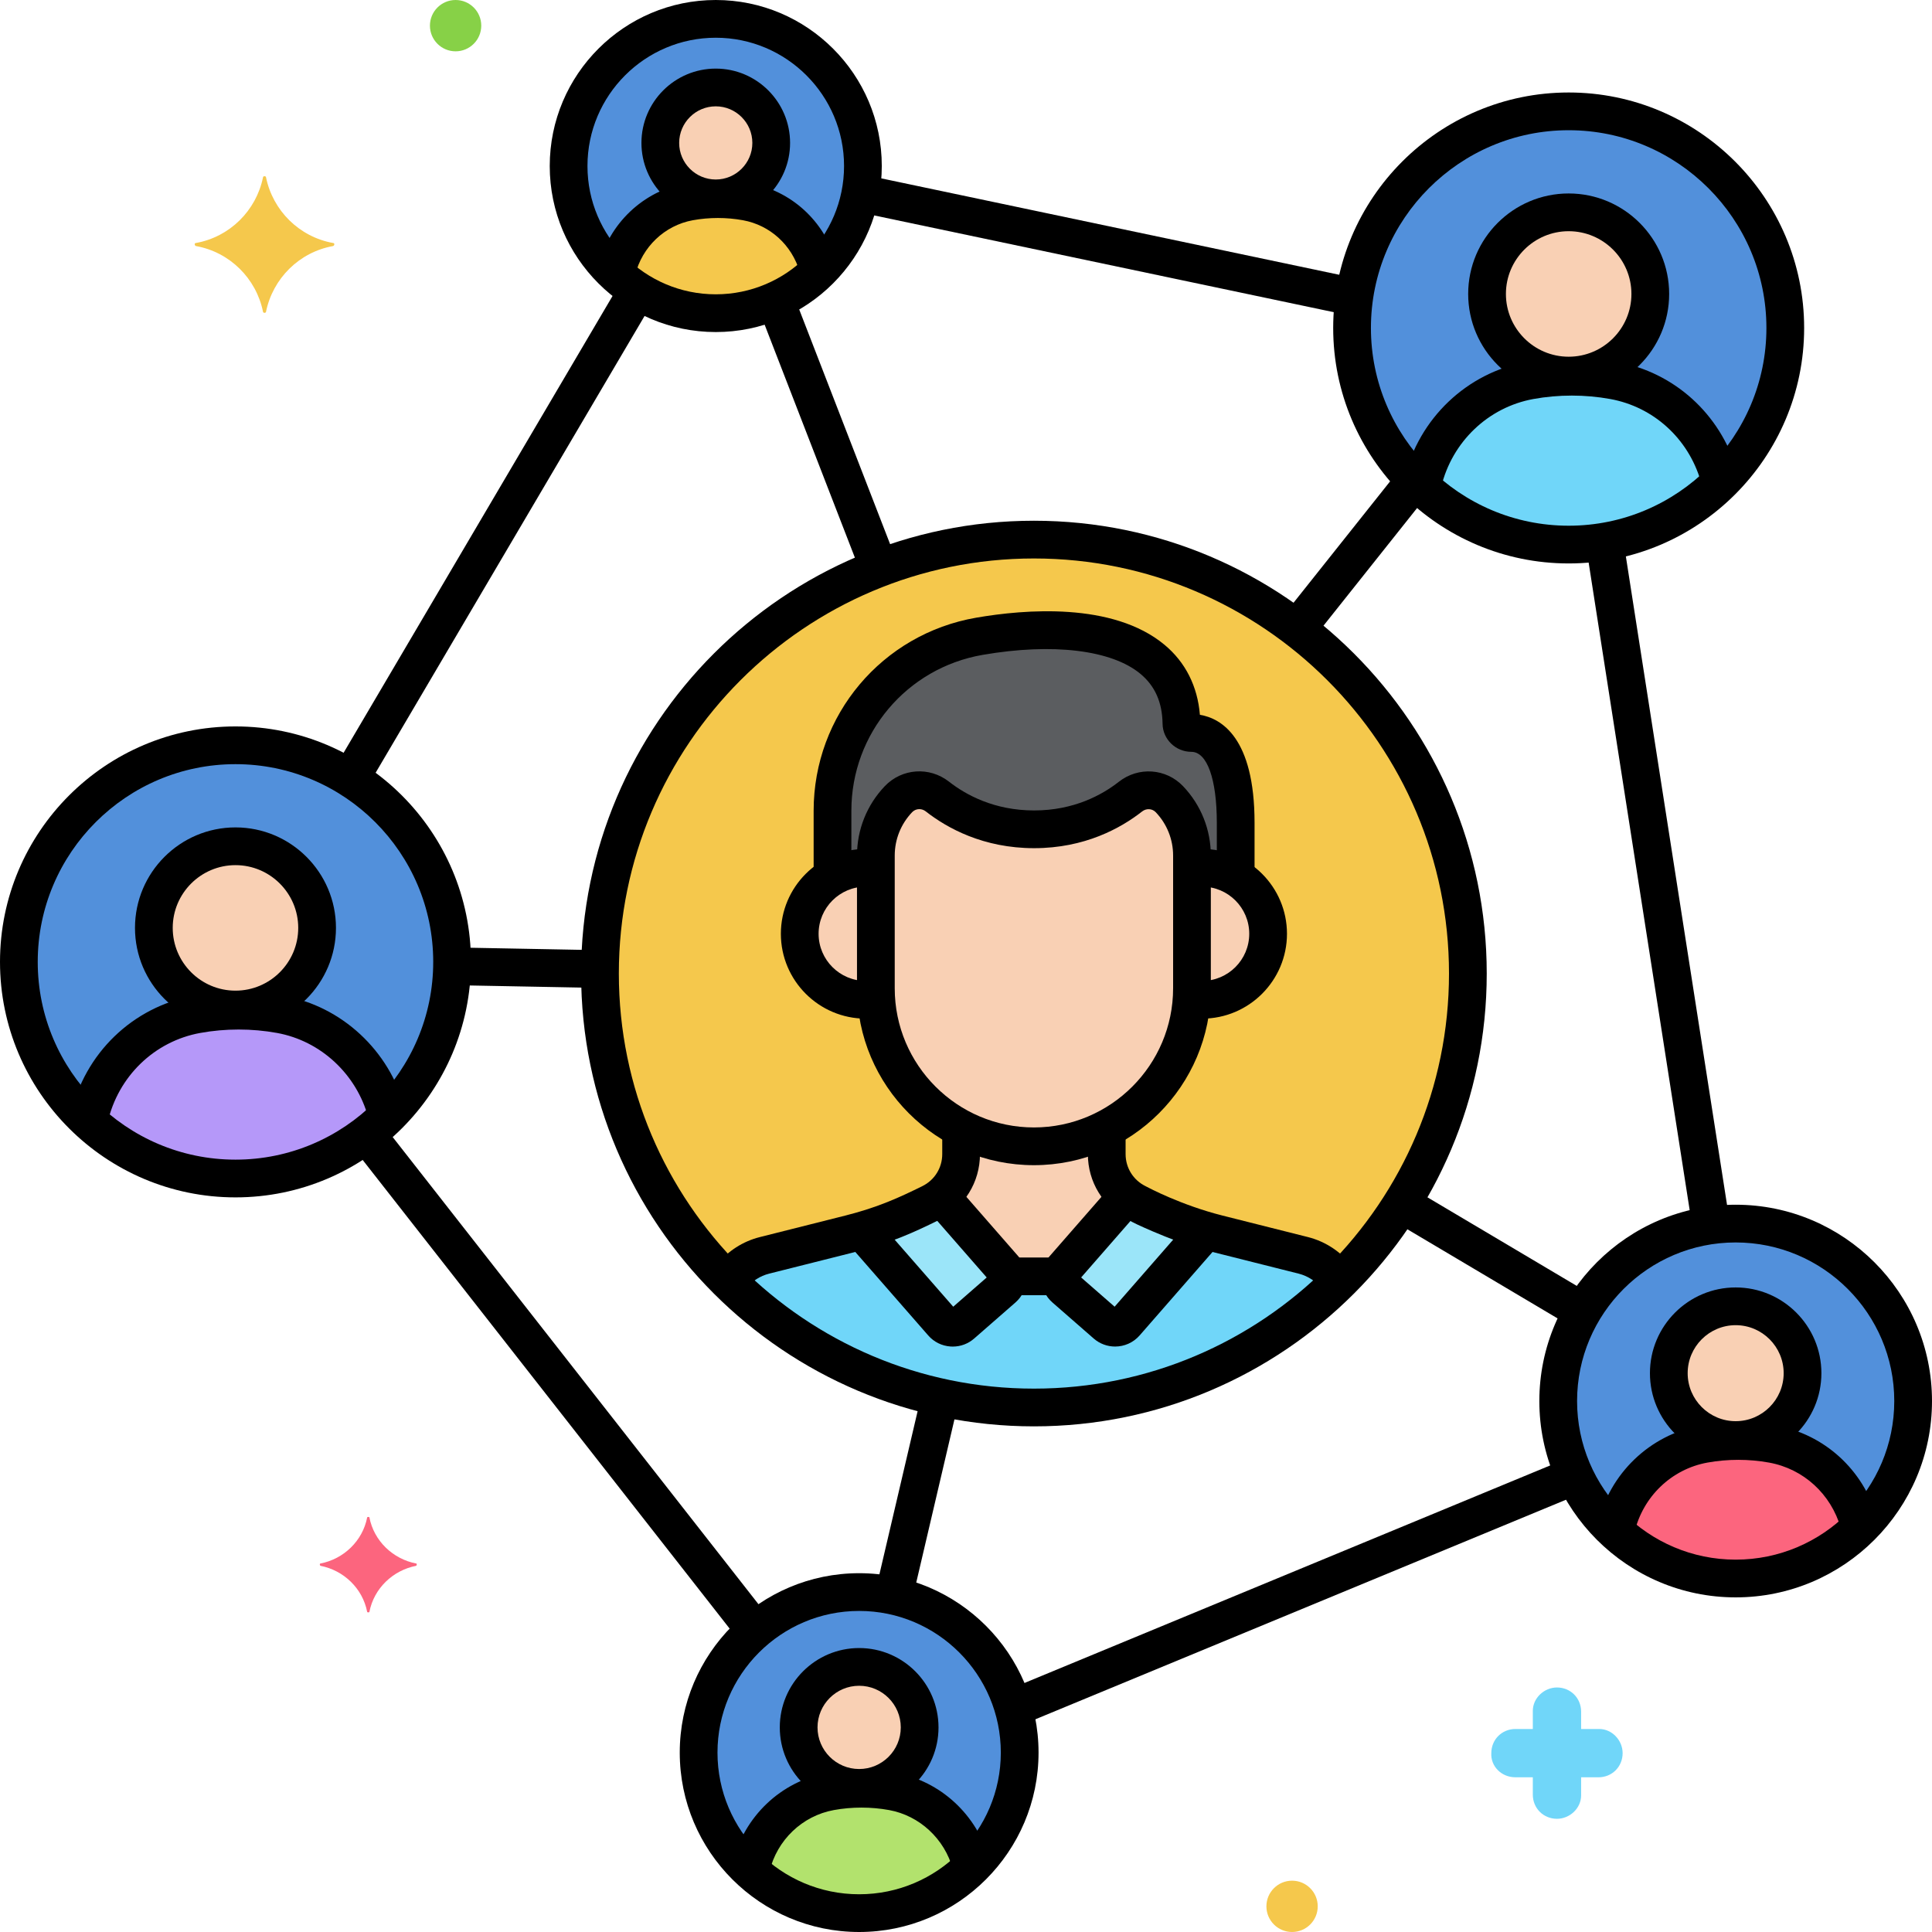 <svg height="512" viewBox="0 0 256 256" width="512" xmlns="http://www.w3.org/2000/svg"><g id="Layer_19"><g><g><g><ellipse cx="229.986" cy="185.646" fill="#5290db" rx="23.514" ry="23.514" transform="matrix(.924 -.383 .383 .924 -53.537 102.143)"/></g></g><g><g><circle cx="94.842" cy="21.999" fill="#5290db" r="19.499"/></g></g><g><g><circle cx="113.842" cy="232.228" fill="#5290db" r="21.272"/></g></g><g><g><circle cx="207.857" cy="43.457" fill="#5290db" r="28.702"/></g></g><g><g><circle cx="31.202" cy="127.457" fill="#5290db" r="28.702"/></g></g><g><g><circle cx="137" cy="129" fill="#f5c84c" r="57.5"/></g></g><g><g><path d="m234.869 191.345c-1.474-.268-2.992-.409-4.543-.409s-3.069.14-4.543.409c-5.974 1.088-10.544 5.748-11.739 11.582 4.191 3.868 9.789 6.233 15.941 6.233 6.427 0 12.249-2.581 16.493-6.759-1.354-5.586-5.816-10.001-11.609-11.056z" fill="#fc657e"/></g></g><g><g><path d="m229.986 173.093c-4.893 0-8.86 3.967-8.86 8.86s3.967 8.86 8.86 8.86c4.894 0 8.861-3.967 8.861-8.86s-3.968-8.86-8.861-8.86z" fill="#f9d0b4"/></g></g><g><g><path d="m98.892 26.725c-1.222-.223-2.481-.339-3.767-.339s-2.545.116-3.767.339c-4.954.902-8.743 4.766-9.734 9.605 3.475 3.207 8.117 5.168 13.219 5.168 5.329 0 10.157-2.14 13.676-5.605-1.124-4.632-4.824-8.293-9.627-9.168z" fill="#f5c84c"/></g></g><g><g><ellipse cx="94.842" cy="18.937" fill="#f9d0b4" rx="7.347" ry="7.347" transform="matrix(.707 -.707 .707 .707 14.388 72.61)"/></g></g><g><g><path d="m118.26 237.384c-1.333-.243-2.706-.37-4.11-.37-1.403 0-2.777.127-4.11.37-5.404.985-9.538 5.2-10.619 10.478 3.791 3.499 8.855 5.638 14.42 5.638 5.814 0 11.08-2.335 14.92-6.115-1.225-5.052-5.261-9.046-10.501-10.001z" fill="#b2e26d"/></g></g><g><g><circle cx="113.842" cy="228.889" fill="#f9d0b4" r="8.015"/></g></g><g><g><path d="m213.819 50.413c-1.799-.328-3.652-.499-5.545-.499s-3.747.171-5.545.499c-7.292 1.328-12.87 7.016-14.328 14.138 5.115 4.721 11.948 7.608 19.458 7.608 7.844 0 14.951-3.15 20.132-8.25-1.656-6.818-7.102-12.208-14.172-13.496z" fill="#70d6f9"/></g></g><g><g><circle cx="207.857" cy="38.951" fill="#f9d0b4" r="10.815"/></g></g><g><g><path d="m37.164 134.413c-1.799-.328-3.652-.499-5.545-.499s-3.747.171-5.545.499c-7.292 1.328-12.87 7.016-14.328 14.138 5.115 4.721 11.948 7.608 19.458 7.608 7.844 0 14.951-3.15 20.132-8.25-1.656-6.818-7.102-12.208-14.172-13.496z" fill="#b598f9"/></g></g><g><g><ellipse cx="31.202" cy="122.951" fill="#f9d0b4" rx="10.815" ry="10.815" transform="matrix(.707 -.707 .707 .707 -77.8 58.075)"/></g></g><g><g><path d="m172.698 166.342-11.339-2.854c-6.01-1.513-10.736-4.105-10.675-4.074-2.471-1.218-4.036-3.734-4.036-6.489v-3.408c-2.892 1.514-6.174 2.376-9.649 2.376s-6.756-.862-9.649-2.376v3.408c0 2.755-1.565 5.271-4.036 6.489-3.339 1.646-6.253 2.961-10.675 4.074l-11.339 2.854c-2.037.513-3.724 1.773-4.835 3.436 10.397 10.334 24.719 16.722 40.535 16.722s30.138-6.388 40.533-16.722c-1.111-1.663-2.798-2.923-4.835-3.436z" fill="#70d6f9"/></g></g><g><g><path d="m154.952 105.899c-1.369-1.436-3.596-1.568-5.157-.343-2.468 1.937-6.739 4.332-12.771 4.332-6.047 0-10.34-2.406-12.819-4.346-1.56-1.221-3.782-1.084-5.149.35l-.007.008c-1.921 2.014-2.992 4.69-2.992 7.473v17.577c0 11.519 9.425 20.944 20.944 20.944s20.944-9.425 20.944-20.944v-17.577c-.001-2.784-1.073-5.46-2.993-7.474z" fill="#f9d0b4"/></g></g><g><g><path d="m159.288 114.987c-.458 0-.906.039-1.344.107v15.855c0 .472-.021.94-.053 1.405.456.073.92.122 1.397.122 4.829 0 8.744-3.915 8.744-8.744s-3.915-8.745-8.744-8.745z" fill="#f9d0b4"/></g></g><g><g><path d="m116.056 130.949v-15.855c-.438-.068-.886-.107-1.344-.107-4.829 0-8.744 3.915-8.744 8.744s3.915 8.744 8.744 8.744c.477 0 .941-.049 1.397-.122-.031-.464-.053-.932-.053-1.404z" fill="#f9d0b4"/></g></g><g><g><path d="m157.865 97.122c-.701 0-1.309-.541-1.319-1.242-.161-11.67-13.487-13.863-26.759-11.571-11.252 1.943-19.476 11.701-19.476 23.119v8.756c1.294-.756 2.795-1.197 4.402-1.197.458 0 .906.039 1.344.107v-1.722c0-2.783 1.071-5.459 2.992-7.473l.007-.008c1.367-1.433 3.589-1.57 5.149-.35 2.479 1.94 6.772 4.346 12.819 4.346 6.032 0 10.303-2.395 12.771-4.332 1.561-1.225 3.788-1.093 5.157.343 1.921 2.014 2.992 4.69 2.992 7.473v1.722c.438-.068.886-.107 1.344-.107 1.626 0 3.144.452 4.448 1.225v-7.189c-.001-10.448-3.774-11.9-5.871-11.9z" fill="#5b5d60"/></g></g><g><g><path d="m150.684 159.414c-.495-.244-.942-.552-1.358-.892l-8.403 9.621c-.659.755-.582 1.901.173 2.56l5.469 4.777c.755.659 1.901.582 2.56-.173l10.691-12.24c-5.254-1.527-9.188-3.681-9.132-3.653z" fill="#9be5f9"/></g></g><g><g><path d="m133.077 168.143-8.403-9.621c-.417.34-.864.648-1.358.892-2.932 1.446-5.539 2.636-9.126 3.659l10.686 12.234c.659.755 1.805.832 2.56.173l5.469-4.777c.754-.659.831-1.805.172-2.56z" fill="#9be5f9"/></g></g><g><g><path d="m146.649 152.925v-3.409c-2.892 1.514-6.174 2.376-9.649 2.376s-6.756-.862-9.649-2.376v3.409c0 2.203-1.012 4.241-2.677 5.597l8.403 9.621c.251.287.393.631.434.982h6.977c.041-.352.184-.695.434-.982l8.403-9.621c-1.664-1.356-2.676-3.394-2.676-5.597z" fill="#f9d0b4"/></g></g><g><g><g><g><path d="m229.985 159.631c-14.344 0-26.014 11.67-26.014 26.015 0 14.344 11.67 26.014 26.014 26.014 14.345 0 26.015-11.67 26.015-26.014 0-14.345-11.67-26.015-26.015-26.015zm0 47.029c-11.587 0-21.014-9.427-21.014-21.014s9.427-21.015 21.014-21.015c11.588 0 21.015 9.427 21.015 21.015s-9.427 21.014-21.015 21.014z"/></g></g></g></g><g><g><g><g><path d="m94.842 0c-12.13 0-21.999 9.869-21.999 21.999s9.869 21.999 21.999 21.999 21.999-9.869 21.999-21.999-9.869-21.999-21.999-21.999zm0 38.998c-9.373 0-16.999-7.625-16.999-16.999s7.626-16.999 16.999-16.999 16.999 7.626 16.999 16.999-7.626 16.999-16.999 16.999z"/></g></g></g></g><g><g><g><g><path d="m113.842 208.457c-13.107 0-23.771 10.664-23.771 23.771s10.663 23.772 23.771 23.772 23.771-10.664 23.771-23.771-10.664-23.772-23.771-23.772zm0 42.543c-10.351 0-18.771-8.421-18.771-18.771s8.421-18.771 18.771-18.771 18.771 8.421 18.771 18.771-8.421 18.771-18.771 18.771z"/></g></g></g></g><g><g><g><g><path d="m207.857 12.255c-17.205 0-31.202 13.997-31.202 31.202s13.997 31.202 31.202 31.202 31.202-13.997 31.202-31.202-13.996-31.202-31.202-31.202zm0 57.404c-14.448 0-26.202-11.754-26.202-26.202s11.754-26.202 26.202-26.202 26.202 11.754 26.202 26.202-11.753 26.202-26.202 26.202z"/></g></g></g></g><g><g><g><g><path d="m31.202 96.255c-17.205 0-31.202 13.997-31.202 31.202s13.997 31.202 31.202 31.202 31.202-13.997 31.202-31.202-13.997-31.202-31.202-31.202zm0 57.404c-14.448 0-26.202-11.754-26.202-26.202s11.754-26.202 26.202-26.202 26.202 11.754 26.202 26.202-11.754 26.202-26.202 26.202z"/></g></g></g></g><g><g><path d="m211.906 229.1h-2.4v-2.3c0-1.8-1.4-3.2-3.2-3.2-1.7 0-3.2 1.4-3.2 3.1v2.4h-2.3c-1.8 0-3.2 1.4-3.2 3.2-.1 1.7 1.3 3.2 3.2 3.2h2.3v2.3c0 1.8 1.4 3.2 3.2 3.2 1.7 0 3.2-1.4 3.2-3.1v-2.4h2.3c1.8 0 3.2-1.4 3.2-3.2 0-1.7-1.4-3.2-3.1-3.2z" fill="#70d6f9"/></g></g><g><g><circle cx="171.206" cy="252.6" fill="#f5c84c" r="3.4"/></g></g><g><g><path d="m55.15 207.175c-3.1-.6-5.6-3-6.2-6.1 0-.1-.3-.1-.3 0-.6 3.1-3.1 5.5-6.2 6.1-.1 0-.1.2 0 .3 3.1.6 5.6 3 6.2 6.1 0 .1.3.1.3 0 .6-3.1 3.1-5.5 6.2-6.1.1-.1.1-.3 0-.3z" fill="#fc657e"/></g></g><g><g><path d="m60.369 0c-1.878 0-3.4 1.522-3.4 3.4s1.522 3.4 3.4 3.4 3.4-1.522 3.4-3.4-1.523-3.4-3.4-3.4z" fill="#87d147"/></g></g><g><g><path d="m44.15 32.2c-4.5-.8-8-4.3-8.9-8.7 0-.2-.4-.2-.4 0-.9 4.4-4.4 7.9-8.9 8.7-.2 0-.2.3 0 .4 4.5.8 8 4.3 8.9 8.7 0 .2.4.2.4 0 .9-4.4 4.4-7.9 8.9-8.7.2-.1.2-.4 0-.4z" fill="#f5c84c"/></g></g><g><g><g><g><path d="m137 69c-33.084 0-60 26.916-60 60s26.916 60 60 60 60-26.916 60-60-26.916-60-60-60zm0 115c-30.327 0-55-24.673-55-55s24.673-55 55-55 55 24.673 55 55-24.673 55-55 55z"/></g></g></g></g><g><g><path d="m248.718 201.093c-1.831-6.358-6.966-11.036-13.4-12.208-3.271-.596-6.711-.596-9.982 0-6.722 1.225-12.076 6.361-13.64 13.086-.313 1.345.523 2.688 1.868 3.001.19.044.381.065.568.065 1.137 0 2.165-.78 2.433-1.934 1.112-4.783 4.907-8.433 9.667-9.3 2.682-.488 5.508-.488 8.189 0 4.553.83 8.19 4.153 9.492 8.673.382 1.326 1.765 2.093 3.095 1.71 1.326-.381 2.092-1.766 1.71-3.093z"/></g></g><g><g><g><g><path d="m229.985 170.593c-6.264 0-11.36 5.097-11.36 11.361s5.097 11.36 11.36 11.36 11.36-5.096 11.36-11.36-5.096-11.361-11.36-11.361zm0 17.721c-3.507 0-6.36-2.853-6.36-6.36s2.854-6.361 6.36-6.361 6.36 2.854 6.36 6.361-2.853 6.36-6.36 6.36z"/></g></g></g></g><g><g><path d="m110.774 34.656c-1.57-5.41-5.952-9.392-11.435-10.391-2.76-.503-5.667-.503-8.431 0-5.673 1.033-10.23 5.357-11.612 11.016-.327 1.341.494 2.694 1.836 3.021.199.049.398.072.595.072 1.126 0 2.147-.766 2.427-1.908.914-3.744 3.917-6.603 7.651-7.283 2.173-.396 4.467-.396 6.638 0 3.605.657 6.49 3.288 7.53 6.866.385 1.326 1.771 2.089 3.098 1.704s2.089-1.771 1.703-3.097z"/></g></g><g><g><g><g><path d="m94.842 9.09c-5.43 0-9.848 4.417-9.848 9.848 0 5.43 4.418 9.847 9.848 9.847s9.848-4.417 9.848-9.847c-.001-5.431-4.419-9.848-9.848-9.848zm0 14.695c-2.673 0-4.848-2.174-4.848-4.847s2.175-4.848 4.848-4.848 4.848 2.175 4.848 4.848-2.175 4.847-4.848 4.847z"/></g></g></g></g><g><g><path d="m131.08 246.364c-1.598-5.871-6.454-10.362-12.372-11.44-2.991-.544-6.127-.544-9.116 0-6.129 1.117-11.037 5.794-12.504 11.916-.321 1.343.507 2.692 1.85 3.014.195.047.392.069.584.069 1.13 0 2.154-.771 2.43-1.918 1.005-4.196 4.355-7.4 8.537-8.162 2.397-.436 4.924-.437 7.323 0 4.034.735 7.349 3.81 8.444 7.834.362 1.333 1.741 2.118 3.068 1.755 1.333-.361 2.118-1.735 1.756-3.068z"/></g></g><g><g><g><g><path d="m113.842 218.374c-5.799 0-10.516 4.717-10.516 10.515s4.717 10.516 10.516 10.516 10.516-4.717 10.516-10.516c-.001-5.798-4.717-10.515-10.516-10.515zm0 16.03c-3.041 0-5.516-2.474-5.516-5.516 0-3.041 2.475-5.515 5.516-5.515s5.516 2.474 5.516 5.515c-.001 3.042-2.475 5.516-5.516 5.516z"/></g></g></g></g><g><g><path d="m230.148 62.316c-2.214-7.477-8.299-12.98-15.882-14.362-3.927-.716-8.063-.716-11.987 0-7.92 1.443-14.269 7.487-16.174 15.397-.323 1.342.503 2.693 1.846 3.016.196.047.394.07.587.07 1.129 0 2.152-.77 2.429-1.915 1.442-5.988 6.234-10.561 12.209-11.649 3.335-.607 6.857-.608 10.194 0 5.717 1.042 10.309 5.204 11.983 10.862.393 1.324 1.781 2.079 3.107 1.688 1.324-.392 2.08-1.783 1.688-3.107z"/></g></g><g><g><g><g><path d="m207.857 25.635c-7.342 0-13.315 5.973-13.315 13.315s5.974 13.315 13.315 13.315 13.315-5.973 13.315-13.315-5.973-13.315-13.315-13.315zm0 21.631c-4.585 0-8.315-3.73-8.315-8.315s3.73-8.315 8.315-8.315 8.315 3.73 8.315 8.315-3.73 8.315-8.315 8.315z"/></g></g></g></g><g><g><path d="m53.633 146.81c-2.055-7.626-8.344-13.458-16.021-14.856-3.922-.715-8.06-.716-11.987 0-8.046 1.465-14.421 7.623-16.242 15.688-.305 1.347.541 2.685 1.888 2.989.186.042.371.062.553.062 1.143 0 2.175-.789 2.437-1.95 1.379-6.105 6.191-10.765 12.262-11.87 3.337-.609 6.86-.608 10.193 0 5.79 1.054 10.535 5.465 12.09 11.238.359 1.333 1.734 2.12 3.064 1.764 1.332-.36 2.122-1.731 1.763-3.065z"/></g></g><g><g><g><g><path d="m31.202 109.635c-7.342 0-13.315 5.973-13.315 13.315s5.974 13.315 13.315 13.315 13.315-5.973 13.315-13.315-5.973-13.315-13.315-13.315zm0 21.631c-4.585 0-8.315-3.73-8.315-8.315s3.73-8.315 8.315-8.315 8.315 3.73 8.315 8.315-3.73 8.315-8.315 8.315z"/></g></g></g></g><g><g><path d="m85.348 37.044c-1.188-.699-2.722-.305-3.423.886l-37.378 63.484c-.7 1.19-.304 2.722.886 3.423.398.234.835.346 1.267.346.856 0 1.69-.44 2.156-1.232l37.378-63.484c.7-1.19.303-2.722-.886-3.423z"/></g></g><g><g><path d="m101.562 213.92-50.591-64.609c-.851-1.086-2.424-1.278-3.51-.427-1.087.851-1.278 2.422-.428 3.51l50.591 64.609c.493.629 1.229.958 1.971.958.539 0 1.082-.173 1.539-.532 1.087-.85 1.278-2.422.428-3.509z"/></g></g><g><g><path d="m210.225 194.89c-.528-1.275-1.99-1.884-3.266-1.354l-72.802 30.125c-1.275.528-1.882 1.99-1.354 3.266.398.963 1.329 1.544 2.311 1.544.318 0 .643-.061.955-.19l72.802-30.125c1.275-.528 1.882-1.99 1.354-3.266z"/></g></g><g><g><path d="m229.088 161.234-13.869-88.889c-.213-1.364-1.485-2.298-2.855-2.085-1.364.213-2.297 1.491-2.084 2.855l13.869 88.889c.192 1.234 1.256 2.115 2.467 2.115.128 0 .258-.01.389-.03 1.363-.212 2.296-1.49 2.083-2.855z"/></g></g><g><g><path d="m179.082 36.752-63.303-13.327c-1.346-.285-2.677.58-2.961 1.931s.58 2.677 1.932 2.961l63.303 13.327c.173.037.347.054.518.054 1.156 0 2.195-.808 2.443-1.985.284-1.351-.58-2.677-1.932-2.961z"/></g></g><g><g><path d="m78.609 125.889-17.646-.333c-1.394-.033-2.521 1.072-2.547 2.452-.025 1.381 1.072 2.521 2.453 2.547l17.646.333h.048c1.358 0 2.473-1.088 2.499-2.453.026-1.38-1.072-2.52-2.453-2.546z"/></g></g><g><g><path d="m118.441 73.381-13.037-33.653c-.499-1.286-1.945-1.929-3.234-1.428-1.287.499-1.927 1.947-1.428 3.234l13.037 33.653c.384.99 1.329 1.597 2.332 1.597.3 0 .605-.054.902-.169 1.288-.498 1.927-1.947 1.428-3.234z"/></g></g><g><g><path d="m210.144 171.109-22.151-13.142c-1.188-.705-2.721-.314-3.426.875-.704 1.187-.313 2.721.875 3.425l22.151 13.142c.4.238.839.351 1.273.351.854 0 1.685-.438 2.152-1.225.705-1.188.313-2.722-.874-3.426z"/></g></g><g><g><path d="m188.434 62.47c-1.081-.86-2.654-.679-3.513.4l-14.584 18.333c-.86 1.081-.681 2.653.399 3.513.46.366 1.01.543 1.555.543.736 0 1.465-.323 1.958-.944l14.584-18.333c.86-1.08.681-2.653-.399-3.512z"/></g></g><g><g><path d="m124.999 183.392c-1.349-.314-2.689.521-3.005 1.864l-5.783 24.7c-.314 1.344.521 2.689 1.864 3.004.192.045.384.066.572.066 1.135 0 2.162-.778 2.433-1.931l5.783-24.7c.315-1.343-.52-2.688-1.864-3.003z"/></g></g><g><g><path d="m179.333 167.991c-1.485-2.022-3.625-3.469-6.024-4.073l-11.339-2.854c-5.437-1.369-9.822-3.701-10.057-3.827-.04-.023-.081-.044-.123-.065-1.63-.803-2.642-2.431-2.642-4.247v-2.633c0-1.381-1.119-2.5-2.5-2.5s-2.5 1.119-2.5 2.5v2.633c0 3.679 2.02 6.98 5.281 8.656.659.417 1.694.883 3.362 1.603 1.837.793 4.709 1.911 7.957 2.729l11.339 2.854c1.274.321 2.417 1.097 3.216 2.185.489.667 1.248 1.02 2.017 1.02.514 0 1.032-.158 1.479-.485 1.112-.819 1.351-2.383.534-3.496z"/></g></g><g><g><path d="m127.352 147.625c-1.381 0-2.5 1.119-2.5 2.5v2.8c0 1.816-1.012 3.444-2.642 4.247-3.017 1.487-5.864 2.806-10.18 3.892l-11.339 2.854c-2.266.57-4.247 1.846-5.729 3.689-.865 1.076-.694 2.649.382 3.515.461.371 1.015.552 1.564.552.731 0 1.456-.319 1.95-.933.795-.989 1.852-1.672 3.054-1.975l11.339-2.854c4.791-1.206 7.894-2.641 11.17-4.256 3.35-1.651 5.431-4.997 5.431-8.731v-2.8c0-1.381-1.12-2.5-2.5-2.5z"/></g></g><g><g><g><g><path d="m156.762 104.174c-2.261-2.369-5.918-2.62-8.511-.585-2.208 1.733-5.948 3.799-11.228 3.799-5.293 0-9.055-2.075-11.278-3.815-2.59-2.026-6.243-1.772-8.507.601-2.374 2.49-3.682 5.757-3.682 9.198v17.577c0 12.927 10.517 23.443 23.443 23.443s23.443-10.517 23.443-23.443v-17.577c.001-3.441-1.306-6.707-3.68-9.198zm-1.319 26.775c0 10.17-8.273 18.443-18.443 18.443s-18.443-8.273-18.443-18.443v-17.577c0-2.15.817-4.191 2.309-5.755.255-.267.598-.403.946-.403.297 0 .598.098.852.297 2.843 2.225 7.642 4.877 14.36 4.877 6.708 0 11.486-2.646 14.315-4.866.557-.437 1.334-.391 1.804.102 1.483 1.556 2.301 3.597 2.301 5.748v17.577z"/></g></g></g></g><g><g><path d="m159.288 112.487c-1.381 0-2.5 1.119-2.5 2.5s1.119 2.5 2.5 2.5c3.442 0 6.243 2.801 6.243 6.244s-2.801 6.244-6.243 6.244c-1.381 0-2.5 1.119-2.5 2.5s1.119 2.5 2.5 2.5c6.199 0 11.243-5.044 11.243-11.244s-5.044-11.244-11.243-11.244z"/></g></g><g><g><path d="m114.713 129.976c-3.443 0-6.244-2.801-6.244-6.244s2.801-6.244 6.244-6.244c1.381 0 2.5-1.119 2.5-2.5s-1.119-2.5-2.5-2.5c-6.2 0-11.244 5.044-11.244 11.244s5.044 11.244 11.244 11.244c1.381 0 2.5-1.119 2.5-2.5s-1.119-2.5-2.5-2.5z"/></g></g><g><g><g><g><path d="m158.993 94.715c-.31-3.785-1.919-6.976-4.693-9.28-6.851-5.688-18.566-4.69-24.938-3.59-12.487 2.156-21.551 12.916-21.551 25.583v8.259c0 1.381 1.119 2.5 2.5 2.5s2.5-1.119 2.5-2.5v-8.259c0-10.228 7.318-18.915 17.402-20.656 9.266-1.6 17.073-.661 20.893 2.51 1.94 1.611 2.902 3.78 2.941 6.629.025 2.046 1.738 3.711 3.818 3.711 2.079 0 3.37 3.603 3.37 9.401v6.768c0 1.381 1.119 2.5 2.5 2.5s2.5-1.119 2.5-2.5v-6.768c0-11.312-4.433-13.842-7.242-14.308z"/></g></g></g></g><g><g><path d="m160.617 162.148c-1.039-.908-2.62-.803-3.527.238l-9.397 10.759-4.436-3.875 7.338-8.401c.908-1.04.802-2.619-.238-3.527-1.038-.908-2.619-.803-3.527.238l-7.789 8.917c-1.565 1.792-1.381 4.523.411 6.087l5.47 4.778c.816.712 1.827 1.062 2.835 1.062 1.203 0 2.4-.5 3.252-1.475l9.848-11.275c.907-1.038.8-2.617-.24-3.526z"/></g></g><g><g><path d="m134.96 166.499-7.924-9.072c-.907-1.04-2.488-1.146-3.527-.238-1.04.908-1.146 2.487-.238 3.527l7.473 8.556-4.436 3.874-9.599-10.989c-.908-1.041-2.489-1.146-3.527-.238-1.04.908-1.146 2.488-.238 3.527l10.048 11.504c.758.869 1.809 1.39 2.96 1.468.1.007.198.01.297.01 1.043 0 2.038-.372 2.832-1.065l5.469-4.776c.868-.758 1.389-1.809 1.467-2.959.076-1.15-.299-2.261-1.057-3.129z"/></g></g><g><g><path d="m139.594 166.625h-5.655c-1.381 0-2.5 1.119-2.5 2.5s1.119 2.5 2.5 2.5h5.655c1.381 0 2.5-1.119 2.5-2.5s-1.119-2.5-2.5-2.5z"/></g></g></g></g></svg>